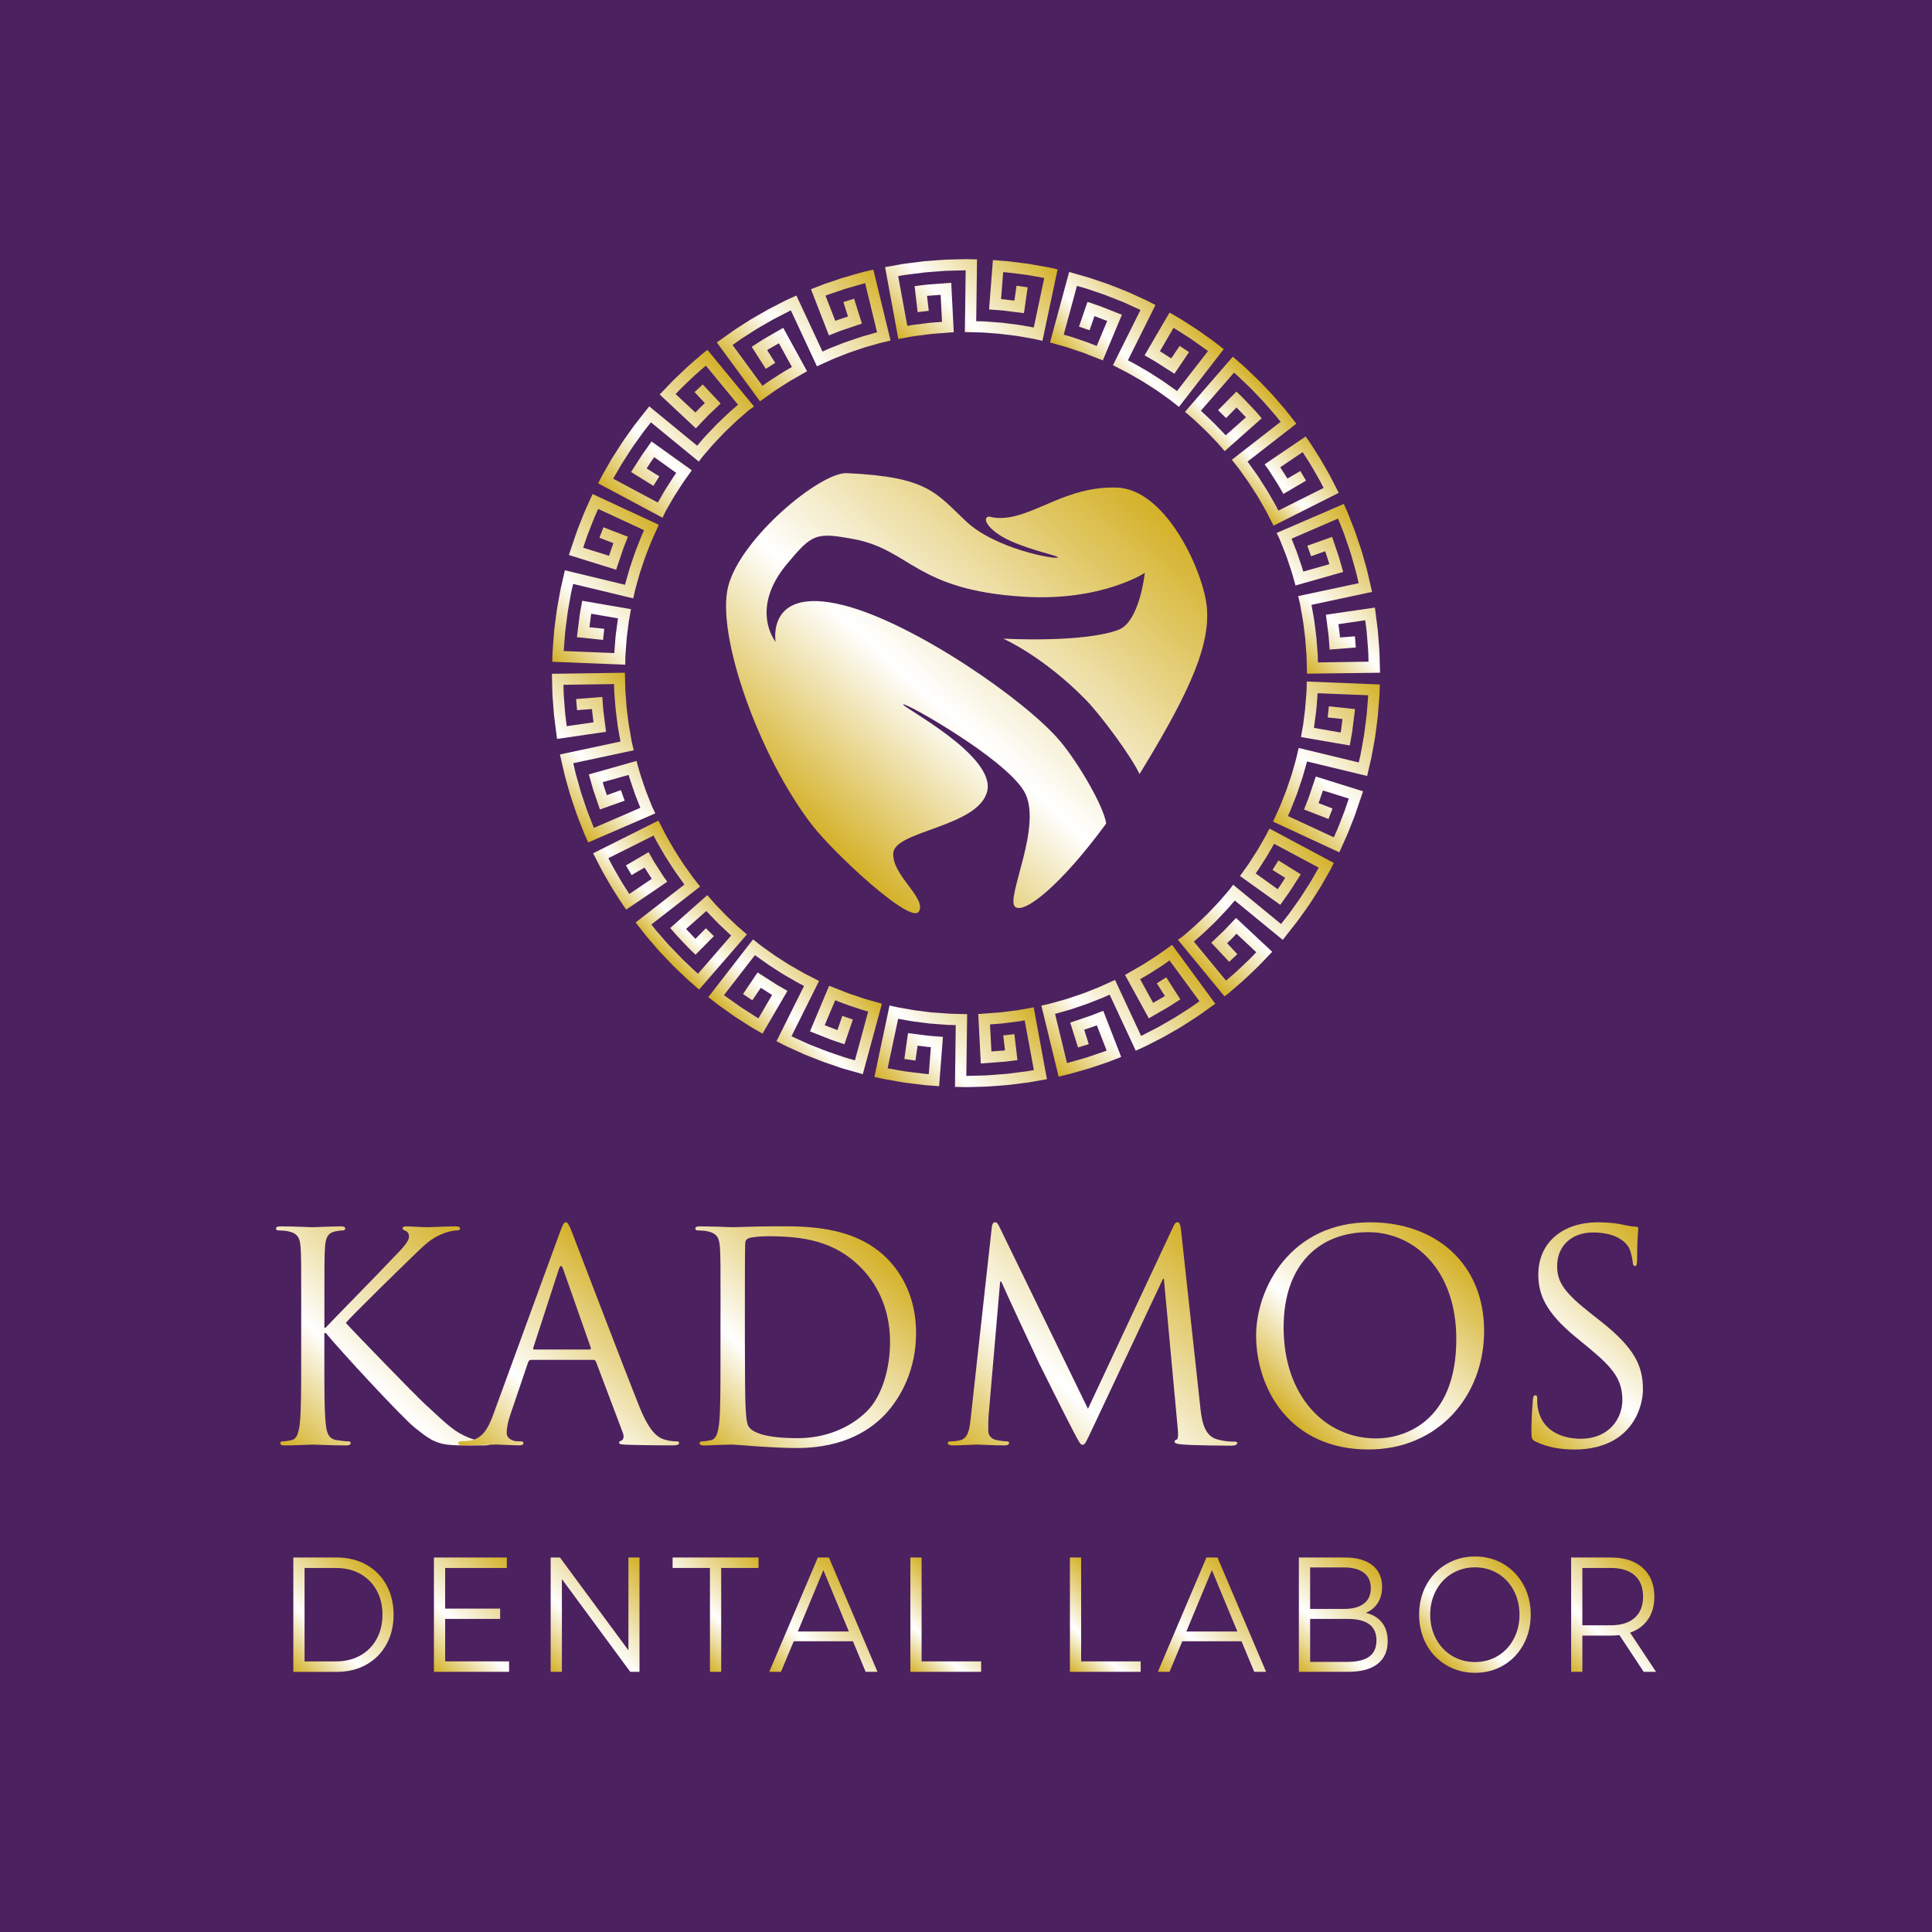 <?xml version="1.0" encoding="utf-8"?>
<!-- Generator: Adobe Illustrator 28.0.0, SVG Export Plug-In . SVG Version: 6.00 Build 0)  -->
<svg version="1.1" id="Ebene_1" xmlns="http://www.w3.org/2000/svg" xmlns:xlink="http://www.w3.org/1999/xlink" x="0px" y="0px"
	 viewBox="0 0 595.28 595.28" style="enable-background:new 0 0 595.28 595.28;" xml:space="preserve">
<style type="text/css">
	.st0{fill:#4C215F;}
	.st1{fill:url(#SVGID_1_);}
	.st2{fill:url(#SVGID_00000019654872135237520650000013597644910417748389_);}
	.st3{fill:url(#SVGID_00000078751858442567920140000008499386941980300694_);}
	.st4{fill:url(#SVGID_00000021813234858736245340000010339841772419092358_);}
	.st5{fill:url(#SVGID_00000160173848844982604600000013335988330339674022_);}
	.st6{fill:url(#SVGID_00000075136716180475770560000003088122744641156285_);}
	.st7{fill:url(#SVGID_00000108291527889349867690000014457610585167834545_);}
	.st8{fill:url(#SVGID_00000134943719045946944010000003600788458454490272_);}
	.st9{fill:url(#SVGID_00000032622929131897781080000016073593737136009889_);}
	.st10{fill:url(#SVGID_00000016783892964595944080000014306257158079167141_);}
	.st11{fill:url(#SVGID_00000129189146045355273020000011474905891712139679_);}
	.st12{fill:url(#SVGID_00000044860764357608169800000006904598834479870381_);}
	.st13{fill:url(#SVGID_00000140705182553806174970000012382038371735414914_);}
	.st14{fill:url(#SVGID_00000003816111680988745730000015212996140952403366_);}
	.st15{fill:url(#SVGID_00000113323563763868450610000016082221500804267955_);}
	.st16{fill:url(#SVGID_00000104702438817389255610000012357747940870176932_);}
	.st17{fill:url(#SVGID_00000099632134919561990230000012707730602128664209_);}
	.st18{fill:url(#SVGID_00000130621528016745950410000014265009391277458865_);}
	.st19{fill:url(#SVGID_00000002374706188080238170000005468569339969836467_);}
	.st20{fill:url(#SVGID_00000085958119337412866160000006128774790387525264_);}
	.st21{fill:url(#SVGID_00000044178136601465743710000002352493059285748888_);}
	.st22{fill:url(#SVGID_00000047059861458770907100000007054612036377232533_);}
	.st23{fill:url(#SVGID_00000130624757103477090000000018031483167696861841_);}
	.st24{fill:url(#SVGID_00000180327818065240346940000014401706746056336557_);}
	.st25{fill:url(#SVGID_00000093162350138309287570000001875272072668917928_);}
	.st26{fill:url(#SVGID_00000136404588539313776870000011813619500590463918_);}
	.st27{fill:url(#SVGID_00000074443145449187930740000006291674146336866481_);}
	.st28{fill:url(#SVGID_00000139997728326593597610000010067187729313559478_);}
	.st29{fill:url(#SVGID_00000182525906549861725600000003879588776337523128_);}
	.st30{fill:url(#SVGID_00000047041767584992270650000001627278067904214458_);}
	.st31{fill:url(#SVGID_00000017493800435359856560000012241440551761539241_);}
	.st32{fill:url(#SVGID_00000091707689984206292640000016401055729481001151_);}
</style>
<rect class="st0" width="595.28" height="595.28"/>
<g>
	<linearGradient id="SVGID_1_" gradientUnits="userSpaceOnUse" x1="87" y1="445.492" x2="145.477" y2="381.676">
		<stop  offset="0" style="stop-color:#D4B128"/>
		<stop  offset="0.379" style="stop-color:#FFFFFF"/>
		<stop  offset="1" style="stop-color:#D4B128"/>
	</linearGradient>
	<path class="st1" d="M92.81,403.75c0-13.93,0-16.42-0.18-19.28c-0.18-3.03-0.89-4.47-3.84-5.09c-0.71-0.18-2.23-0.27-3.04-0.27
		c-0.36,0-0.71-0.18-0.71-0.53c0-0.54,0.45-0.72,1.43-0.72c4.01,0,9.29,0.27,9.82,0.27c0.8,0,5.98-0.27,8.66-0.27
		c0.98,0,1.42,0.18,1.42,0.72c0,0.35-0.36,0.53-0.71,0.53c-0.62,0-1.16,0.09-2.23,0.27c-2.41,0.45-3.13,1.96-3.3,5.09
		c-0.18,2.86-0.18,5.35-0.18,19.28v5.36h0.35c1.52-1.69,17.68-18.12,20.89-21.6c2.5-2.58,4.82-4.91,4.82-6.43
		c0-1.07-0.45-1.61-1.16-1.88c-0.44-0.18-0.8-0.36-0.8-0.72c0-0.44,0.45-0.62,1.07-0.62c1.79,0,4.55,0.27,6.7,0.27
		c0.44,0,6.34-0.27,8.57-0.27c0.98,0,1.34,0.18,1.34,0.62c0,0.45-0.18,0.63-0.89,0.63c-1.34,0-3.21,0.45-5,1.25
		c-3.67,1.61-5.63,3.84-9.65,7.68c-2.23,2.14-17.77,17.32-19.64,19.55c2.32,2.6,20.89,21.79,24.55,25.18
		c7.5,6.96,9.02,8.39,13.31,10.18c2.32,0.98,4.91,1.16,5.53,1.16c0.63,0,1.16,0.18,1.16,0.54c0,0.45-0.44,0.71-1.97,0.71h-4.55
		c-2.5,0-4.2,0-6.16-0.18c-4.73-0.45-6.97-2.41-10.8-5.44c-4.02-3.3-22.94-23.75-27.23-29.02h-0.45v8.75c0,8.57,0,15.62,0.45,19.37
		c0.27,2.59,0.8,4.55,3.48,4.91c1.25,0.18,2.68,0.36,3.48,0.36c0.54,0,0.71,0.27,0.71,0.54c0,0.45-0.45,0.71-1.42,0.71
		c-4.38,0-9.56-0.26-10.27-0.26c-0.71,0-5.9,0.26-8.57,0.26c-0.98,0-1.43-0.18-1.43-0.71c0-0.27,0.18-0.54,0.71-0.54
		c0.8,0,1.88-0.18,2.68-0.36c1.78-0.36,2.23-2.32,2.59-4.91c0.45-3.75,0.45-10.8,0.45-19.37V403.75z"/>
	
		<linearGradient id="SVGID_00000072995241972667913430000008835019962137611176_" gradientUnits="userSpaceOnUse" x1="151.598" y1="454.419" x2="200.853" y2="400.668">
		<stop  offset="0" style="stop-color:#D4B128"/>
		<stop  offset="0.379" style="stop-color:#FFFFFF"/>
		<stop  offset="1" style="stop-color:#D4B128"/>
	</linearGradient>
	<path style="fill:url(#SVGID_00000072995241972667913430000008835019962137611176_);" d="M172.37,380.09
		c1.07-2.94,1.43-3.48,1.96-3.48c0.54,0,0.89,0.45,1.97,3.21c1.34,3.39,15.35,40.26,20.8,53.83c3.22,7.94,5.81,9.37,7.68,9.91
		c1.34,0.44,2.68,0.53,3.57,0.53c0.53,0,0.89,0.09,0.89,0.54c0,0.54-0.8,0.71-1.78,0.71c-1.34,0-7.86,0-14.02-0.18
		c-1.69-0.09-2.68-0.09-2.68-0.63c0-0.35,0.27-0.54,0.62-0.62c0.54-0.18,1.07-0.98,0.54-2.41l-8.3-21.96
		c-0.18-0.36-0.35-0.54-0.8-0.54h-19.2c-0.45,0-0.72,0.27-0.89,0.72l-5.36,15.8c-0.8,2.23-1.25,4.37-1.25,5.98
		c0,1.78,1.88,2.59,3.39,2.59h0.89c0.62,0,0.89,0.18,0.89,0.54c0,0.54-0.53,0.71-1.34,0.71c-2.14,0-5.98-0.26-6.96-0.26
		s-5.89,0.26-10.09,0.26c-1.16,0-1.69-0.18-1.69-0.71c0-0.36,0.36-0.54,0.8-0.54c0.63,0,1.88-0.09,2.59-0.18
		c4.11-0.54,5.9-3.93,7.5-8.39L172.37,380.09z M181.65,415.8c0.45,0,0.45-0.27,0.36-0.62l-8.48-24.11c-0.45-1.34-0.9-1.34-1.34,0
		l-7.85,24.11c-0.18,0.44,0,0.62,0.27,0.62H181.65z"/>
	
		<linearGradient id="SVGID_00000158005194270067255110000004831248430782842804_" gradientUnits="userSpaceOnUse" x1="211.891" y1="441.539" x2="266.746" y2="381.675">
		<stop  offset="0" style="stop-color:#D4B128"/>
		<stop  offset="0.379" style="stop-color:#FFFFFF"/>
		<stop  offset="1" style="stop-color:#D4B128"/>
	</linearGradient>
	<path style="fill:url(#SVGID_00000158005194270067255110000004831248430782842804_);" d="M222.01,403.75
		c0-13.93,0-16.42-0.18-19.28c-0.18-3.03-0.89-4.47-3.84-5.09c-0.71-0.18-2.23-0.27-3.04-0.27c-0.36,0-0.71-0.18-0.71-0.53
		c0-0.54,0.45-0.72,1.43-0.72c4.02,0,9.64,0.27,10.08,0.27c1.07,0,6.7-0.27,12.05-0.27c8.84,0,25.17-0.8,35.8,10.18
		c4.46,4.64,8.66,12.05,8.66,22.68c0,11.25-4.64,19.91-9.64,25.18c-3.84,4.02-11.88,10.26-27.05,10.26c-3.84,0-8.58-0.27-12.42-0.53
		c-3.92-0.27-6.96-0.53-7.41-0.53c-0.18,0-1.69,0-3.57,0.09c-1.79,0-3.84,0.18-5.18,0.18c-0.98,0-1.43-0.18-1.43-0.71
		c0-0.27,0.18-0.54,0.71-0.54c0.8,0,1.88-0.18,2.68-0.36c1.79-0.36,2.24-2.32,2.59-4.91c0.45-3.75,0.45-10.8,0.45-19.37V403.75z
		 M229.51,413.39c0,9.47,0.09,17.68,0.18,19.38c0.08,2.23,0.27,5.81,0.98,6.78c1.16,1.7,4.64,3.57,15.18,3.57
		c8.31,0,15.98-3.04,21.25-8.3c4.64-4.55,7.14-13.12,7.14-21.33c0-11.34-4.91-18.66-8.57-22.5c-8.39-8.84-18.57-10.09-29.2-10.09
		c-1.78,0-5.09,0.27-5.8,0.63c-0.8,0.36-1.07,0.81-1.07,1.79c-0.09,3.04-0.09,12.14-0.09,19.01V413.39z"/>
	
		<linearGradient id="SVGID_00000183962555801217249330000000518486376408133028_" gradientUnits="userSpaceOnUse" x1="303.129" y1="455.041" x2="369.551" y2="382.554">
		<stop  offset="0" style="stop-color:#D4B128"/>
		<stop  offset="0.379" style="stop-color:#FFFFFF"/>
		<stop  offset="1" style="stop-color:#D4B128"/>
	</linearGradient>
	<path style="fill:url(#SVGID_00000183962555801217249330000000518486376408133028_);" d="M369.87,433.92
		c0.36,3.22,0.98,8.21,4.82,9.46c2.59,0.81,4.91,0.81,5.81,0.81c0.45,0,0.71,0.09,0.71,0.44c0,0.54-0.8,0.81-1.88,0.81
		c-1.96,0-11.61-0.09-14.91-0.36c-2.06-0.18-2.5-0.45-2.5-0.89c0-0.36,0.18-0.54,0.63-0.62c0.45-0.09,0.53-1.61,0.35-3.22
		l-4.29-46.33h-0.27l-21.87,46.42c-1.87,3.93-2.14,4.73-2.95,4.73c-0.62,0-1.07-0.89-2.77-4.11c-2.32-4.38-10-19.82-10.44-20.71
		c-0.8-1.61-10.8-23.04-11.79-25.45h-0.36l-3.57,41.43c-0.09,1.43-0.09,3.03-0.09,4.55c0,1.34,0.99,2.5,2.32,2.77
		c1.52,0.36,2.86,0.45,3.39,0.45c0.36,0,0.71,0.18,0.71,0.45c0,0.63-0.53,0.8-1.6,0.8c-3.3,0-7.59-0.26-8.3-0.26
		c-0.8,0-5.09,0.26-7.49,0.26c-0.9,0-1.52-0.18-1.52-0.8c0-0.27,0.45-0.45,0.89-0.45c0.71,0,1.34,0,2.68-0.27
		c2.95-0.54,3.21-4.02,3.57-7.41l6.43-58.21c0.09-0.99,0.45-1.61,0.98-1.61c0.54,0,0.9,0.36,1.34,1.33l27.32,56.15l26.25-56.06
		c0.36-0.81,0.71-1.43,1.34-1.43c0.63,0,0.89,0.71,1.08,2.41L369.87,433.92z"/>
	
		<linearGradient id="SVGID_00000046322851924088260900000016325507271322519694_" gradientUnits="userSpaceOnUse" x1="397.862" y1="437.957" x2="446.516" y2="384.861">
		<stop  offset="0" style="stop-color:#D4B128"/>
		<stop  offset="0.379" style="stop-color:#FFFFFF"/>
		<stop  offset="1" style="stop-color:#D4B128"/>
	</linearGradient>
	<path style="fill:url(#SVGID_00000046322851924088260900000016325507271322519694_);" d="M422.19,376.61
		c20.09,0,35.09,12.67,35.09,33.48c0,20-14.11,36.52-35.62,36.52c-24.46,0-34.63-19.02-34.63-35.09
		C387.02,397.06,397.55,376.61,422.19,376.61z M424.07,443.21c8.03,0,24.64-4.64,24.64-30.62c0-21.43-13.04-32.94-27.14-32.94
		c-14.91,0-26.07,9.82-26.07,29.37C395.5,429.82,408,443.21,424.07,443.21z"/>
	
		<linearGradient id="SVGID_00000114033982260364184210000005466872356296660651_" gradientUnits="userSpaceOnUse" x1="465.623" y1="437.488" x2="513.002" y2="385.783">
		<stop  offset="0" style="stop-color:#D4B128"/>
		<stop  offset="0.379" style="stop-color:#FFFFFF"/>
		<stop  offset="1" style="stop-color:#D4B128"/>
	</linearGradient>
	<path style="fill:url(#SVGID_00000114033982260364184210000005466872356296660651_);" d="M473.19,444.2
		c-1.25-0.62-1.34-0.98-1.34-3.4c0-4.46,0.36-8.03,0.45-9.47c0.09-0.98,0.26-1.42,0.71-1.42c0.54,0,0.62,0.27,0.62,0.98
		c0,0.8,0,2.05,0.27,3.3c1.34,6.61,7.23,9.11,13.21,9.11c8.57,0,12.76-6.16,12.76-11.88c0-6.16-2.59-9.73-10.27-16.07l-4.02-3.3
		c-9.46-7.77-11.6-13.3-11.6-19.37c0-9.55,7.14-16.07,18.48-16.07c3.48,0,6.07,0.36,8.3,0.89c1.7,0.36,2.41,0.44,3.12,0.44
		c0.71,0,0.9,0.18,0.9,0.63c0,0.45-0.36,3.39-0.36,9.46c0,1.43-0.18,2.06-0.63,2.06c-0.53,0-0.62-0.45-0.71-1.16
		c-0.09-1.07-0.63-3.48-1.16-4.46c-0.54-0.98-2.95-4.73-11.16-4.73c-6.16,0-10.98,3.84-10.98,10.36c0,5.08,2.32,8.3,10.89,15
		l2.5,1.97c10.54,8.3,13.04,13.84,13.04,20.98c0,3.66-1.43,10.44-7.59,14.82c-3.84,2.68-8.66,3.75-13.48,3.75
		C480.95,446.61,476.85,445.98,473.19,444.2z"/>
</g>
<g>
	<g>
		
			<linearGradient id="SVGID_00000163791208780160802240000003033992245672647062_" gradientUnits="userSpaceOnUse" x1="391.531" y1="252.42" x2="429.083" y2="214.868">
			<stop  offset="0" style="stop-color:#D4B128"/>
			<stop  offset="0.379" style="stop-color:#FFFFFF"/>
			<stop  offset="1" style="stop-color:#D4B128"/>
		</linearGradient>
		<path style="fill:url(#SVGID_00000163791208780160802240000003033992245672647062_);" d="M412.66,262.62l-20.41-9.47l2.06-4.54
			c0.23-0.51,0.46-1.12,0.72-1.78c0.16-0.41,0.33-0.84,0.5-1.28l0.69-1.75c0.13-0.34,0.25-0.7,0.38-1.08
			c0.08-0.23,0.16-0.47,0.24-0.7c0.15-0.46,0.32-0.94,0.48-1.42c0.25-0.73,0.5-1.45,0.72-2.15l1.05-3.7
			c0.2-0.68,0.36-1.27,0.44-1.66l0.01-0.05l0.6-2.58l18.51,4.46l0.48-2.06c0.15-0.69,0.3-1.51,0.45-2.37
			c0.08-0.47,0.17-0.96,0.26-1.46l0.12-0.67c0.22-1.2,0.44-2.45,0.57-3.69l0.57-4.49l0.31-3.9c0.03-0.39,0.06-0.76,0.08-1.11
			c0.03-0.35,0.05-0.67,0.07-0.95l-15.58-0.63c-0.01,0.13-0.02,0.25-0.03,0.39l-0.01,0.13c-0.04,0.49-0.08,1.02-0.12,1.59
			c-0.07,0.99-0.15,2.12-0.27,3.24l-0.7,5.34l8.23,1.42c0.04-0.21,0.08-0.43,0.11-0.66l0.45-3.5l-4.56-0.48l0.36-3.43l8.07,0.85
			l-0.89,7.02c-0.05,0.34-0.1,0.65-0.16,0.93c-0.02,0.13-0.04,0.24-0.06,0.36l-0.52,2.9l-15.03-2.59l0.67-3.82l0.6-4.73
			c0.1-1.03,0.18-2.13,0.25-3.09c0.04-0.59,0.08-1.14,0.13-1.63l0.01-0.12c0.04-0.54,0.08-1.02,0.08-1.3l0.01-0.66l0.04-1.76
			l22.49,0.91l-0.07,2.76c-0.02,0.5-0.07,1.09-0.12,1.77c-0.03,0.34-0.06,0.71-0.08,1.1l-0.36,4.34l-0.53,4.2
			c-0.14,1.33-0.38,2.63-0.61,3.9l-0.12,0.67c-0.09,0.5-0.18,0.98-0.26,1.44c-0.16,0.9-0.31,1.75-0.48,2.53l-1.26,5.48l-18.52-4.47
			c-0.09,0.33-0.19,0.69-0.3,1.07l-1.07,3.77c-0.23,0.73-0.49,1.48-0.75,2.25c-0.16,0.47-0.32,0.95-0.48,1.42
			c-0.08,0.24-0.16,0.45-0.23,0.66c-0.14,0.42-0.28,0.84-0.45,1.28l-0.69,1.75c-0.17,0.43-0.34,0.85-0.49,1.25
			c-0.27,0.69-0.52,1.34-0.78,1.93l-0.65,1.44l14.14,6.56l0.34-0.76c0.52-1.09,1.08-2.5,1.66-3.99l0.46-1.18
			c0.64-1.55,1.19-3.16,1.62-4.46l0.53-1.56l-7.97-2.49l-0.81,2.38c-0.18,0.54-0.35,1.05-0.53,1.52l4.3,1.66l-1.24,3.22l-7.55-2.91
			l1.07-2.7c0.22-0.52,0.44-1.18,0.68-1.89l1.89-5.58l14.56,4.55l-1.66,4.9c-0.45,1.35-1.01,3.02-1.7,4.66l-0.45,1.14
			c-0.61,1.55-1.18,3.02-1.75,4.18L412.66,262.62z"/>
		
			<linearGradient id="SVGID_00000039122740529908882930000001192643076105795255_" gradientUnits="userSpaceOnUse" x1="368.11" y1="297.821" x2="405.508" y2="260.423">
			<stop  offset="0" style="stop-color:#D4B128"/>
			<stop  offset="0.379" style="stop-color:#FFFFFF"/>
			<stop  offset="1" style="stop-color:#D4B128"/>
		</linearGradient>
		<path style="fill:url(#SVGID_00000039122740529908882930000001192643076105795255_);" d="M377.29,307l-1.07-1.29l-13.29-16.15
			l1.57-1.1l2.31-2.01c1.08-0.88,2.31-2.07,3.62-3.32c0.52-0.5,1.04-1,1.57-1.5c0.46-0.49,0.93-0.97,1.38-1.45
			c1.3-1.36,2.53-2.64,3.4-3.71l1.59-1.84c0.33-0.37,0.5-0.59,0.5-0.6l1.09-1.43l1.39,1.14l13.36,10.96l2.42-3.09l1.19-1.67
			c0.28-0.39,0.57-0.8,0.87-1.22c0.57-0.79,1.16-1.61,1.69-2.43l2.44-3.81c0.38-0.57,0.71-1.14,1.02-1.7l1.98-3.45l-13.75-7.35
			c-0.08,0.14-0.16,0.28-0.25,0.44l-1.75,3.04c-0.15,0.27-0.32,0.52-0.48,0.78c-0.08,0.13-0.17,0.25-0.25,0.38l-1.62,2.53
			c-0.37,0.58-0.72,1.13-1.09,1.62l-0.24,0.34l6.78,4.86c0.06-0.09,0.12-0.17,0.19-0.26c0.31-0.43,0.67-0.93,0.97-1.42l1.16-1.81
			l-3.9-2.43l1.82-2.94l6.88,4.28l-3.04,4.74c-0.36,0.57-0.75,1.11-1.09,1.59c-0.17,0.23-0.32,0.45-0.46,0.64l-1.73,2.43l-12.4-8.88
			l2.27-3.19c0.31-0.41,0.63-0.91,0.96-1.43l1.62-2.53c0.08-0.13,0.17-0.28,0.27-0.42c0.13-0.2,0.27-0.41,0.39-0.61l1.74-3.04
			c0.12-0.22,0.24-0.42,0.35-0.61c0.16-0.28,0.3-0.52,0.4-0.71l1.07-2.08l19.81,10.58l-0.72,1.5c0,0-0.18,0.38-0.53,1.01l-2.34,4.08
			c-0.33,0.58-0.71,1.24-1.14,1.88l-2.43,3.8c-0.59,0.9-1.2,1.75-1.79,2.57c-0.29,0.41-0.58,0.81-0.86,1.2l-1.27,1.78l-4.63,5.9
			l-14.78-12.12l-1.05,1.21c-0.93,1.14-2.2,2.47-3.55,3.88c-0.46,0.48-0.93,0.97-1.4,1.47l-0.07,0.07c-0.53,0.5-1.07,1.01-1.58,1.51
			c-1.36,1.31-2.64,2.54-3.79,3.48l-1.17,1.02l9.91,12.04l0.61-0.53c0.27-0.24,0.58-0.5,0.91-0.78c1.01-0.87,2.15-1.86,3.22-2.91
			c0.37-0.36,0.73-0.7,1.08-1.03c1.11-1.05,2.15-2.04,2.9-2.87l0.6-0.63l-6.09-5.7l-1.45,1.52l-1.46,1.4l3.17,3.38l-2.52,2.36
			l-5.52-5.88l3.91-3.73l3.73-3.91l11.14,10.42l-2.98,3.13c-0.81,0.89-1.89,1.92-3.05,3.02c-0.35,0.33-0.7,0.66-1.05,1
			c-1.13,1.12-2.33,2.15-3.38,3.06c-0.31,0.27-0.62,0.53-0.89,0.77l-1.42,1.23c-0.37,0.33-0.6,0.51-0.6,0.51L377.29,307z"/>
		
			<linearGradient id="SVGID_00000135664163856185974470000000502262370889778816_" gradientUnits="userSpaceOnUse" x1="325.834" y1="331.382" x2="363.584" y2="293.631">
			<stop  offset="0" style="stop-color:#D4B128"/>
			<stop  offset="0.379" style="stop-color:#FFFFFF"/>
			<stop  offset="1" style="stop-color:#D4B128"/>
		</linearGradient>
		<path style="fill:url(#SVGID_00000135664163856185974470000000502262370889778816_);" d="M326.18,331.72l-5.32-21.87l2.64-0.61
			c0.29-0.06,0.71-0.18,1.2-0.32c0.3-0.09,0.62-0.18,0.96-0.27l3.18-0.9l3.61-1.22c0.99-0.31,1.95-0.69,2.88-1.06l0.65-0.26
			c0.41-0.17,0.83-0.33,1.24-0.49c0.65-0.25,1.27-0.49,1.78-0.73l4.56-2.06l8.04,17.25c0.25-0.12,0.52-0.26,0.81-0.41
			c0.32-0.17,0.67-0.35,1.05-0.54l3.47-1.79l3.9-2.24c0.95-0.52,1.85-1.1,2.72-1.66c0.36-0.24,0.73-0.47,1.08-0.69
			c0.36-0.23,0.73-0.47,1.1-0.71c0.77-0.49,1.5-0.96,2.09-1.4l1.75-1.25l-9.22-12.57l-0.39,0.28c-0.2,0.14-0.39,0.27-0.59,0.42
			c-0.4,0.29-0.83,0.59-1.28,0.9l-2.19,1.4c-0.28,0.18-0.55,0.35-0.81,0.52c-0.47,0.31-0.94,0.61-1.4,0.88l-2.4,1.37l4.01,7.31
			l2.29-1.31c0.26-0.15,0.51-0.29,0.75-0.44l0.58-0.37l-2.49-3.9l2.91-1.86l4.34,6.81l-3.52,2.25c-0.3,0.18-0.58,0.34-0.86,0.51
			l-5.33,3.07l-7.34-13.37l5.3-3.05c0.4-0.24,0.83-0.52,1.27-0.8c0.28-0.18,0.56-0.36,0.84-0.54l2.16-1.38
			c0.4-0.26,0.79-0.55,1.16-0.81c0.22-0.15,0.42-0.3,0.62-0.44l3.16-2.24l13.31,18.14l-4.57,3.26c-0.66,0.49-1.45,0.99-2.28,1.52
			c-0.35,0.22-0.72,0.46-1.09,0.7c-0.37,0.23-0.72,0.46-1.07,0.69c-0.92,0.6-1.88,1.21-2.9,1.77l-3.97,2.28l-3.5,1.8
			c-0.4,0.2-0.73,0.37-1.05,0.53c-0.61,0.31-1.13,0.59-1.59,0.78l-2.49,1.13l-8.04-17.26l-1.43,0.64c-0.6,0.28-1.27,0.54-1.98,0.81
			c-0.39,0.15-0.79,0.31-1.2,0.47l-0.65,0.26c-0.98,0.39-2,0.8-3.09,1.14l-3.69,1.25l-3.23,0.92c-0.33,0.09-0.64,0.18-0.92,0.26
			c-0.22,0.06-0.43,0.12-0.63,0.18l3.68,15.15c0.23-0.06,0.47-0.12,0.73-0.2c0.5-0.14,1.03-0.29,1.59-0.45
			c1.17-0.33,2.51-0.71,3.82-1.11l5.31-1.8l0.76-0.29l-3.02-7.77c-0.2,0.08-0.42,0.16-0.64,0.24l-3.25,1.1l1.4,4.44l-3.3,1.04
			l-2.41-7.67l6.44-2.18c0.22-0.08,0.44-0.17,0.66-0.25c0.14-0.06,0.27-0.11,0.4-0.16l2.68-1.06l5.52,14.23l-4.08,1.59l-5.42,1.83
			c-1.36,0.41-2.72,0.8-3.92,1.13c-0.56,0.16-1.08,0.3-1.55,0.44c-0.8,0.24-1.49,0.39-1.91,0.49L326.18,331.72z"/>
		
			<linearGradient id="SVGID_00000108306372815990095400000000093922325511440536_" gradientUnits="userSpaceOnUse" x1="278.557" y1="340.929" x2="313.805" y2="305.682">
			<stop  offset="0" style="stop-color:#D4B128"/>
			<stop  offset="0.379" style="stop-color:#FFFFFF"/>
			<stop  offset="1" style="stop-color:#D4B128"/>
		</linearGradient>
		<path style="fill:url(#SVGID_00000108306372815990095400000000093922325511440536_);" d="M297.57,334.96c-0.2,0-0.4,0-0.58-0.01
			l-2.75-0.06l0.24-19.04l-2.43-0.06l-5.54-0.42l-4.8-0.61c-0.47-0.05-0.95-0.14-1.37-0.21c-0.15-0.03-0.3-0.05-0.45-0.08
			l-3.16-0.56l-3.23,15.25c0.01,0,0.02,0,0.03,0.01l3.89,0.69c0.76,0.14,1.56,0.28,2.33,0.36c0.7,0.09,1.37,0.17,2.02,0.26
			c1.33,0.17,2.58,0.33,3.59,0.43l0.81,0.06l0.65-8.32c-0.62-0.05-1.36-0.11-2.12-0.22l-1.98-0.25l-0.66,4.6l-3.42-0.49l1.14-7.97
			l5.39,0.69c0.73,0.11,1.45,0.16,2.07,0.21l3.29,0.25l-1.18,15.21l-4.29-0.33c-1.09-0.11-2.37-0.27-3.72-0.45
			c-0.65-0.08-1.31-0.17-1.97-0.25c-0.87-0.1-1.72-0.25-2.55-0.4l-3.88-0.69c-0.45-0.08-0.84-0.15-1.14-0.21l-2.38-0.54l4.66-22.01
			l1.93,0.44c0.06,0.02,0.14,0.03,0.22,0.05c0.09,0.02,0.2,0.05,0.33,0.07l3.94,0.7c0.15,0.02,0.31,0.05,0.48,0.08
			c0.39,0.08,0.77,0.14,1.14,0.18l4.8,0.61l6.08,0.42l4.99,0.12l-0.25,19.03c0.28,0,0.59-0.01,0.93-0.02
			c0.36-0.01,0.74-0.02,1.15-0.03l3.94-0.1c0.9-0.05,1.89-0.13,2.93-0.21c0.5-0.04,1.01-0.08,1.51-0.12l0.73-0.06
			c0.5-0.04,1.01-0.08,1.5-0.12l6.07-0.77l2.05-0.36l-2.83-15.33l-1.59,0.29l-3.72,0.47c-1.27,0.2-2.55,0.29-3.68,0.37
			c-0.42,0.03-0.81,0.06-1.17,0.09l-0.52,0.04l0.43,8.33l2.11-0.16c0.32-0.03,0.67-0.05,1-0.08c0.39-0.03,0.76-0.06,1.08-0.09
			l-0.54-4.61l3.43-0.4l0.94,8.01l-2.9,0.37c-0.5,0.08-1.11,0.12-1.77,0.17c-0.31,0.02-0.64,0.04-0.96,0.07l-5.66,0.43l-0.78-15.23
			l3.86-0.3c0.36-0.03,0.77-0.06,1.21-0.09c1.07-0.07,2.27-0.16,3.45-0.34l3.72-0.47l4.84-0.87l4.08,22.13l-5.6,0.99l-6.2,0.79
			c-0.53,0.05-1.06,0.09-1.6,0.13l-0.73,0.05c-0.51,0.04-1.01,0.08-1.51,0.12c-1.02,0.08-2.07,0.16-3.06,0.21l-4,0.11
			c-0.41,0-0.78,0.02-1.12,0.03C298.34,334.95,297.93,334.96,297.57,334.96z"/>
		
			<linearGradient id="SVGID_00000124862409826160460470000000147784564742870443_" gradientUnits="userSpaceOnUse" x1="235.081" y1="324.05" x2="260.802" y2="298.329">
			<stop  offset="0" style="stop-color:#D4B128"/>
			<stop  offset="0.379" style="stop-color:#FFFFFF"/>
			<stop  offset="1" style="stop-color:#D4B128"/>
		</linearGradient>
		<path style="fill:url(#SVGID_00000124862409826160460470000000147784564742870443_);" d="M265.84,330.97l-5.4-1.53
			c-0.58-0.15-1.19-0.36-1.84-0.58l-2.89-0.98c-1.14-0.38-2.32-0.78-3.5-1.27l-4.27-1.69l-3.61-1.63c-0.34-0.16-0.65-0.3-0.94-0.43
			c-0.67-0.3-1.25-0.56-1.71-0.81l-2.43-1.24l8.5-17.04l-1.39-0.71c-0.59-0.3-1.2-0.66-1.85-1.04c-0.37-0.21-0.75-0.43-1.14-0.65
			l-1.66-0.95c-0.4-0.23-0.77-0.47-1.14-0.71c-0.19-0.12-0.38-0.25-0.57-0.37c-0.44-0.29-0.86-0.55-1.28-0.82
			c-0.69-0.44-1.37-0.87-2.01-1.31l-3.87-2.75c-0.08-0.06-0.15-0.12-0.23-0.17l-9.54,12.32c0.19,0.15,0.39,0.3,0.62,0.46l4.59,3.26
			l4.74,3.04c0.23,0.15,0.45,0.28,0.66,0.4l4.21-7.21c-0.43-0.25-0.91-0.57-1.41-0.89l-2.07-1.32l-2.61,3.86l-2.87-1.93l4.5-6.66
			l4.92,3.15c0.64,0.42,1.25,0.81,1.72,1.06l2.56,1.47l-7.69,13.18l-2.1-1.21c-0.15-0.09-0.29-0.17-0.45-0.26
			c-0.35-0.2-0.77-0.44-1.23-0.72l-4.84-3.11l-4.62-3.28c-0.46-0.32-0.84-0.63-1.15-0.87c-0.14-0.11-0.26-0.21-0.37-0.29l-1.93-1.52
			l13.78-17.79l2.33,1.84c0.15,0.12,0.32,0.26,0.52,0.4l3.81,2.71c0.58,0.39,1.24,0.81,1.9,1.23c0.42,0.27,0.85,0.54,1.28,0.82
			c0.18,0.11,0.39,0.25,0.6,0.38c0.33,0.22,0.65,0.43,0.97,0.6l1.65,0.95c0.39,0.22,0.78,0.45,1.16,0.67
			c0.61,0.35,1.18,0.69,1.69,0.95l4.43,2.27l-8.5,17.04c0.28,0.13,0.59,0.27,0.93,0.43c0.3,0.13,0.62,0.28,0.96,0.44l3.56,1.61
			l4.18,1.65c1.1,0.46,2.22,0.83,3.31,1.2l2.87,0.97c0.62,0.21,1.18,0.4,1.67,0.53l2.07,0.59l4.08-15.04l-0.46-0.13
			c-0.24-0.07-0.46-0.13-0.69-0.2c-0.47-0.13-1-0.28-1.57-0.48l-2.4-0.81c-0.31-0.11-0.6-0.21-0.89-0.3
			c-0.53-0.18-1.09-0.36-1.62-0.57l-2.53-1l-3.23,7.7l3.92,1.51l1.5-4.38l3.27,1.12l-2.62,7.63l-4.03-1.37l-6.58-2.6l5.9-14.07
			l5.69,2.24c0.44,0.18,0.92,0.33,1.43,0.5c0.31,0.1,0.63,0.21,0.94,0.31l2.41,0.82c0.46,0.17,0.9,0.29,1.33,0.4
			c0.27,0.07,0.52,0.14,0.76,0.22l3.71,1.05L265.84,330.97z"/>
		
			<linearGradient id="SVGID_00000012466331482328751000000013745258272284825785_" gradientUnits="userSpaceOnUse" x1="196.415" y1="286.576" x2="216.515" y2="266.476">
			<stop  offset="0" style="stop-color:#D4B128"/>
			<stop  offset="0.379" style="stop-color:#FFFFFF"/>
			<stop  offset="1" style="stop-color:#D4B128"/>
		</linearGradient>
		<path style="fill:url(#SVGID_00000012466331482328751000000013745258272284825785_);" d="M215.41,304.89l-2.11-1.83
			c-0.17-0.15-0.34-0.3-0.52-0.45c-0.46-0.39-1.03-0.88-1.64-1.49l-3.7-3.53l-3.96-4.16c-0.36-0.39-0.7-0.78-1.03-1.16
			c-0.16-0.19-0.33-0.38-0.49-0.57l-2.65-3.07l-3.47-4.4l15.04-11.69l-0.17-0.22l-2.73-3.83c-0.47-0.68-0.92-1.39-1.36-2.08
			c-0.25-0.4-0.51-0.8-0.77-1.21c-0.14-0.21-0.26-0.41-0.38-0.6c-0.24-0.37-0.47-0.73-0.7-1.1l-0.97-1.68
			c-0.23-0.41-0.46-0.79-0.67-1.17c-0.37-0.64-0.71-1.23-1.01-1.78l-0.73-1.43l-13.94,6.98l0.38,0.74c0.49,1.01,1.18,2.22,1.92,3.49
			c0.26,0.46,0.53,0.93,0.8,1.39c0.73,1.33,1.54,2.59,2.26,3.71c0.24,0.37,0.46,0.72,0.67,1.04l0.43,0.66l6.91-4.68l-1.11-1.72
			c-0.16-0.26-0.32-0.51-0.48-0.75c-0.23-0.35-0.44-0.68-0.64-1l-3.98,2.33l-1.75-2.98l6.98-4.09l1.47,2.57
			c0.19,0.36,0.49,0.82,0.8,1.3c0.16,0.25,0.33,0.51,0.49,0.77l1.83,2.86c0.06,0.09,0.09,0.13,0.1,0.15l1.07,1.45l-1.48,1.03
			l-11.17,7.57l-0.98-1.38c0,0-0.17-0.23-0.44-0.66l-1-1.56c-0.21-0.33-0.43-0.67-0.66-1.03c-0.75-1.16-1.6-2.48-2.37-3.89
			c-0.25-0.44-0.52-0.9-0.78-1.35c-0.77-1.33-1.5-2.59-2.02-3.68l-1.95-3.8l20.12-10.08l2.27,4.44c0.27,0.49,0.59,1.06,0.94,1.66
			c0.22,0.38,0.46,0.78,0.69,1.19l0.94,1.64c0.18,0.3,0.4,0.64,0.62,0.98c0.13,0.2,0.26,0.4,0.39,0.61c0.26,0.4,0.52,0.81,0.79,1.23
			c0.44,0.69,0.85,1.34,1.27,1.94l2.84,3.97l2.1,2.67l-15.03,11.69l1.29,1.63l2.57,2.96c0.16,0.18,0.34,0.38,0.51,0.59
			c0.3,0.34,0.6,0.7,0.92,1.04l4.23,4.4l3.33,3.17c0.55,0.54,1.05,0.97,1.49,1.35c0.01,0.01,0.03,0.02,0.04,0.03l10.21-11.77
			l-0.35-0.3c-0.63-0.57-1.33-1.24-2.07-1.96c-0.48-0.46-0.97-0.93-1.47-1.4c-0.84-0.83-1.63-1.66-2.32-2.39
			c-0.38-0.41-0.75-0.79-1.07-1.12l-0.37-0.39l-6.25,5.54c0.22,0.24,0.48,0.5,0.74,0.78c0.24,0.24,0.47,0.49,0.71,0.75l1.44,1.52
			l3.23-3.27l2.46,2.43l-5.66,5.72l-1.47-1.41c-0.16-0.14-0.39-0.38-0.69-0.69l-1.83-1.92c-0.24-0.25-0.47-0.5-0.7-0.74
			c-0.43-0.45-0.84-0.88-1.16-1.23l-1.94-2.24l11.41-10.12l2.55,2.88c0.33,0.34,0.7,0.73,1.1,1.15c0.67,0.71,1.43,1.51,2.2,2.27
			c0.48,0.45,0.98,0.94,1.46,1.4c0.73,0.7,1.41,1.35,1.98,1.87l2.93,2.53L215.41,304.89z"/>
		
			<linearGradient id="SVGID_00000064345881102303528330000004353491120980376451_" gradientUnits="userSpaceOnUse" x1="168.38" y1="246.718" x2="200.216" y2="214.881">
			<stop  offset="0" style="stop-color:#D4B128"/>
			<stop  offset="0.379" style="stop-color:#FFFFFF"/>
			<stop  offset="1" style="stop-color:#D4B128"/>
		</linearGradient>
		<path style="fill:url(#SVGID_00000064345881102303528330000004353491120980376451_);" d="M181.24,259.57l-1.16-2.6l-1.03-2.61
			c-0.14-0.37-0.29-0.75-0.45-1.14c-0.32-0.79-0.67-1.68-1-2.63l-1.46-4.31c-0.27-0.75-0.49-1.51-0.71-2.29l-0.8-2.8
			c-0.33-1.17-0.65-2.27-0.86-3.29l-1.25-5.44l18.66-3.98l-0.28-1.58c-0.06-0.36-0.13-0.73-0.2-1.11c-0.12-0.68-0.27-1.45-0.38-2.25
			l-0.49-3.85c-0.14-0.9-0.2-1.83-0.27-2.72c-0.02-0.4-0.05-0.79-0.09-1.17l-0.14-1.79c-0.05-0.61-0.09-1.16-0.09-1.71l-0.04-1.53
			l-15.59,0.23l0.02,0.83c0.01,0.25,0.02,0.55,0.02,0.86c0.01,0.54,0.02,1.1,0.07,1.67l0.23,3.04c0.03,0.34,0.05,0.7,0.08,1.05
			c0.05,0.66,0.1,1.3,0.16,1.92l0.43,3.38l8.26-1.2l-0.26-2.02c-0.02-0.17-0.04-0.33-0.06-0.48c-0.04-0.32-0.08-0.64-0.11-0.94
			l-0.05-0.65l-4.6,0.36l-0.28-3.44l8.06-0.64l0.31,4.08c0.02,0.24,0.06,0.51,0.09,0.78c0.02,0.17,0.04,0.34,0.07,0.51l0.68,5.37
			l-15.1,2.2l-0.88-6.92c-0.07-0.69-0.12-1.37-0.18-2.05c-0.02-0.34-0.05-0.69-0.08-1.04l-0.23-3.02c-0.06-0.67-0.07-1.31-0.08-1.88
			c-0.01-0.28-0.01-0.55-0.02-0.81l-0.11-4.35l22.49-0.33l0.13,4.99c0,0.46,0.04,0.94,0.08,1.49l0.14,1.78
			c0.04,0.38,0.06,0.8,0.09,1.22c0.06,0.82,0.11,1.67,0.24,2.48l0.49,3.87c0.1,0.71,0.23,1.41,0.36,2.09
			c0.07,0.4,0.14,0.79,0.2,1.15l0.4,2.28l0.59,2.55l-18.62,3.97l0.47,2.06c0.2,0.93,0.49,1.98,0.81,3.08l0.8,2.81
			c0.2,0.73,0.4,1.43,0.64,2.1l1.47,4.33c0.3,0.86,0.62,1.68,0.94,2.47c0.16,0.41,0.32,0.8,0.46,1.17l0.76,1.92l14.31-6.19
			c-0.06-0.16-0.13-0.33-0.2-0.51l-1.01-2.57c-0.26-0.64-0.52-1.3-0.74-2.01c-0.2-0.6-0.41-1.23-0.62-1.83
			c-0.34-1-0.67-1.94-0.91-2.75l-0.13-0.46L185.7,241c0.01,0.05,0.03,0.09,0.04,0.14c0.16,0.56,0.34,1.2,0.55,1.8l0.69,2.05
			l4.33-1.54l1.16,3.25l-7.63,2.72l-1.81-5.34c-0.25-0.69-0.45-1.39-0.62-2.02c-0.06-0.22-0.12-0.42-0.17-0.6l-0.81-2.85l14.68-4.16
			l1.06,3.76c0.21,0.72,0.53,1.63,0.85,2.59c0.21,0.62,0.43,1.25,0.64,1.89c0.19,0.61,0.43,1.21,0.66,1.79l1.03,2.61
			c0.43,1.15,0.78,1.89,0.79,1.9l0.78,1.62L181.24,259.57z"/>
		
			<linearGradient id="SVGID_00000031190092865396209410000003187033846487081910_" gradientUnits="userSpaceOnUse" x1="166.194" y1="199.939" x2="203.746" y2="162.387">
			<stop  offset="0" style="stop-color:#D4B128"/>
			<stop  offset="0.379" style="stop-color:#FFFFFF"/>
			<stop  offset="1" style="stop-color:#D4B128"/>
		</linearGradient>
		<path style="fill:url(#SVGID_00000031190092865396209410000003187033846487081910_);" d="M192.65,204.81l-22.48-0.91l0.07-2.76
			c0.02-0.48,0.06-1.06,0.12-1.75c0.03-0.34,0.05-0.72,0.08-1.12l0.32-4.04l0.57-4.5c0.15-1.34,0.38-2.65,0.61-3.93l0.11-0.64
			c0.09-0.5,0.18-0.97,0.26-1.43c0.16-0.9,0.31-1.75,0.48-2.54l1.26-5.48l18.52,4.47c0.09-0.33,0.19-0.68,0.3-1.07l1.07-3.77
			c0.23-0.73,0.49-1.48,0.75-2.25c0.16-0.47,0.32-0.95,0.48-1.42c0.08-0.24,0.15-0.45,0.22-0.67c0.14-0.41,0.28-0.84,0.45-1.27
			l0.69-1.76c0.18-0.44,0.34-0.86,0.49-1.25c0.27-0.69,0.52-1.33,0.78-1.92l0.65-1.44l-14.14-6.56l-0.34,0.76
			c-0.53,1.1-1.09,2.52-1.68,4.03l-0.45,1.14c-0.64,1.54-1.18,3.15-1.62,4.44l-0.53,1.58l7.97,2.49l0.8-2.37
			c0.18-0.54,0.36-1.06,0.53-1.53l-4.3-1.66l1.24-3.22l7.55,2.91l-1.07,2.7c-0.22,0.52-0.44,1.19-0.68,1.89l-1.89,5.58l-14.56-4.54
			l1.66-4.92c0.45-1.34,1.01-3.01,1.69-4.64l0.43-1.1c0.62-1.57,1.2-3.05,1.76-4.22l1.76-3.9l20.41,9.47l-2.06,4.54
			c-0.22,0.5-0.46,1.12-0.71,1.77c-0.16,0.42-0.33,0.85-0.51,1.29l-0.69,1.75c-0.13,0.34-0.25,0.7-0.38,1.08
			c-0.08,0.23-0.15,0.47-0.24,0.7c-0.15,0.46-0.32,0.94-0.48,1.42c-0.25,0.73-0.5,1.46-0.72,2.15l-1.05,3.7
			c-0.2,0.68-0.36,1.26-0.44,1.65l-0.01,0.05l-0.59,2.58l-18.51-4.46l-0.48,2.06c-0.16,0.69-0.3,1.51-0.45,2.37
			c-0.08,0.47-0.16,0.95-0.26,1.45l-0.11,0.64c-0.22,1.21-0.44,2.47-0.58,3.71l-0.57,4.49l-0.31,3.9c-0.03,0.4-0.06,0.78-0.08,1.13
			c-0.03,0.34-0.05,0.65-0.07,0.93l15.58,0.63c0.01-0.15,0.02-0.3,0.04-0.46l0-0.07c0.04-0.49,0.08-1.03,0.12-1.6
			c0.07-0.99,0.15-2.11,0.27-3.23l0.7-5.34l-8.23-1.42c-0.04,0.21-0.08,0.43-0.11,0.66l-0.44,3.5l4.56,0.48l-0.37,3.43l-8.06-0.85
			l0.89-7.02c0.04-0.34,0.1-0.64,0.15-0.92c0.03-0.13,0.05-0.26,0.07-0.37l0.52-2.91l15.03,2.59l-0.67,3.82l-0.6,4.73
			c-0.1,1.02-0.18,2.12-0.25,3.08c-0.04,0.59-0.08,1.15-0.12,1.64l0,0.06c-0.05,0.57-0.09,1.07-0.08,1.37L192.65,204.81z"/>
		
			<linearGradient id="SVGID_00000142134893805713588400000013772054716682068614_" gradientUnits="userSpaceOnUse" x1="189.769" y1="154.387" x2="227.168" y2="116.988">
			<stop  offset="0" style="stop-color:#D4B128"/>
			<stop  offset="0.379" style="stop-color:#FFFFFF"/>
			<stop  offset="1" style="stop-color:#D4B128"/>
		</linearGradient>
		<path style="fill:url(#SVGID_00000142134893805713588400000013772054716682068614_);" d="M204.14,159.52l-19.82-10.59l0.73-1.5
			c0,0,0.18-0.37,0.53-1.01l2.34-4.09c0.33-0.57,0.7-1.22,1.14-1.88l2.43-3.8c0.59-0.9,1.19-1.74,1.78-2.56
			c0.29-0.41,0.58-0.81,0.86-1.21l1.27-1.78l4.63-5.9l14.77,12.12l1.05-1.21c0.93-1.14,2.2-2.47,3.54-3.87
			c0.46-0.48,0.93-0.98,1.4-1.47l0.07-0.07c0.53-0.5,1.06-1.01,1.58-1.51c1.36-1.3,2.64-2.54,3.79-3.48l1.17-1.01l-9.91-12.04
			l-0.61,0.52c-0.27,0.24-0.58,0.5-0.9,0.78c-1.01,0.87-2.16,1.86-3.23,2.92c-0.37,0.36-0.72,0.69-1.07,1.02
			c-1.11,1.05-2.16,2.05-2.91,2.88l-0.6,0.63l6.09,5.7l1.45-1.52l1.46-1.4l-3.17-3.38l2.52-2.36l5.52,5.88l-3.91,3.73l-3.73,3.91
			l-11.14-10.42l2.98-3.12c0.81-0.89,1.9-1.93,3.06-3.03c0.34-0.33,0.69-0.66,1.04-0.99c1.14-1.13,2.33-2.16,3.38-3.07
			c0.31-0.27,0.61-0.53,0.89-0.76l1.42-1.23c0.37-0.33,0.6-0.51,0.6-0.51l1.33-1.04l1.08,1.3l13.29,16.15l-1.56,1.09l-2.31,2.01
			c-1.08,0.88-2.32,2.07-3.62,3.33c-0.51,0.5-1.04,1-1.57,1.5c-0.46,0.49-0.93,0.98-1.39,1.46c-1.3,1.36-2.52,2.64-3.4,3.71
			l-1.59,1.84c-0.33,0.37-0.5,0.59-0.5,0.59l-1.08,1.44l-1.39-1.14l-13.36-10.96l-2.42,3.09l-1.19,1.67
			c-0.28,0.39-0.57,0.81-0.88,1.23c-0.57,0.79-1.15,1.6-1.69,2.43l-2.44,3.81c-0.39,0.59-0.71,1.16-1.03,1.71l-1.98,3.43l13.75,7.35
			l2-3.48c0.15-0.27,0.32-0.53,0.49-0.79c0.08-0.12,0.16-0.25,0.24-0.37l1.62-2.54c0.37-0.58,0.72-1.13,1.08-1.61l0.24-0.34
			l-6.78-4.86c-0.06,0.09-0.12,0.17-0.19,0.26c-0.31,0.43-0.67,0.93-0.98,1.42l-1.16,1.81l3.9,2.43l-1.82,2.93l-6.88-4.27l3.04-4.74
			c0.36-0.57,0.75-1.11,1.09-1.59c0.17-0.23,0.32-0.45,0.46-0.65l1.72-2.43l12.4,8.88l-2.27,3.18c-0.31,0.42-0.63,0.91-0.96,1.43
			l-1.62,2.53c-0.08,0.13-0.17,0.27-0.27,0.41c-0.13,0.21-0.27,0.41-0.39,0.62l-2.08,3.62c-0.17,0.29-0.31,0.54-0.42,0.74
			L204.14,159.52z"/>
		
			<linearGradient id="SVGID_00000071531568679656532740000015642120837479476360_" gradientUnits="userSpaceOnUse" x1="231.69" y1="121.174" x2="269.44" y2="83.424">
			<stop  offset="0" style="stop-color:#D4B128"/>
			<stop  offset="0.379" style="stop-color:#FFFFFF"/>
			<stop  offset="1" style="stop-color:#D4B128"/>
		</linearGradient>
		<path style="fill:url(#SVGID_00000071531568679656532740000015642120837479476360_);" d="M234.17,123.65l-13.31-18.14l4.58-3.25
			c0.66-0.49,1.44-0.99,2.26-1.51c0.36-0.23,0.72-0.46,1.1-0.71c0.38-0.23,0.73-0.46,1.08-0.69c0.92-0.59,1.87-1.21,2.89-1.76
			l3.98-2.29l3.52-1.81c0.38-0.19,0.71-0.36,1.02-0.52c0.61-0.31,1.13-0.59,1.6-0.78l2.49-1.13l8.05,17.26l1.43-0.65
			c0.6-0.28,1.26-0.54,1.97-0.81c0.39-0.15,0.79-0.31,1.2-0.47l0.66-0.26c0.98-0.39,2-0.8,3.08-1.13l3.69-1.25l3.23-0.92
			c0.33-0.09,0.64-0.18,0.91-0.26c0.22-0.06,0.44-0.13,0.64-0.18l-3.68-15.15c-0.23,0.06-0.47,0.13-0.73,0.21
			c-0.5,0.14-1.03,0.29-1.59,0.45c-1.17,0.33-2.51,0.71-3.83,1.1l-5.3,1.8l-0.76,0.29l3.02,7.77c0.2-0.08,0.42-0.16,0.64-0.25
			l3.26-1.1l-1.4-4.44l3.29-1.04l2.41,7.67l-6.44,2.18c-0.22,0.08-0.45,0.17-0.66,0.25c-0.14,0.05-0.27,0.11-0.39,0.15l-2.68,1.06
			l-5.53-14.23l4.08-1.59l5.42-1.83c1.36-0.42,2.72-0.8,3.92-1.14c0.56-0.16,1.08-0.3,1.55-0.44c0.8-0.24,1.49-0.4,1.91-0.49
			l2.34-0.54l5.31,21.86l-2.64,0.61c-0.29,0.06-0.71,0.18-1.21,0.32c-0.3,0.09-0.61,0.18-0.95,0.27l-3.18,0.9l-3.61,1.22
			c-0.99,0.31-1.95,0.69-2.87,1.06l-0.65,0.26c-0.41,0.17-0.83,0.33-1.24,0.49c-0.65,0.25-1.27,0.49-1.78,0.73l-4.56,2.06
			l-8.04-17.25c-0.25,0.12-0.52,0.26-0.81,0.42c-0.32,0.17-0.67,0.35-1.05,0.54l-3.47,1.79l-3.9,2.24c-0.94,0.52-1.83,1.1-2.7,1.66
			c-0.37,0.24-0.73,0.47-1.09,0.7c-0.36,0.24-0.74,0.48-1.11,0.71c-0.77,0.49-1.49,0.95-2.08,1.39l-1.75,1.24l9.22,12.57l0.39-0.28
			c0.2-0.14,0.4-0.28,0.6-0.43c0.4-0.28,0.82-0.59,1.28-0.89l2.19-1.4c0.28-0.17,0.54-0.35,0.8-0.52c0.48-0.31,0.95-0.61,1.41-0.89
			l2.4-1.38l-4.01-7.31l-2.27,1.3c-0.26,0.15-0.53,0.3-0.77,0.45l-0.58,0.37l2.49,3.9l-2.91,1.86l-4.34-6.8l3.52-2.26
			c0.31-0.19,0.59-0.35,0.88-0.52l5.32-3.06l7.34,13.37l-5.31,3.05c-0.4,0.24-0.84,0.52-1.28,0.81c-0.27,0.18-0.55,0.36-0.83,0.53
			l-2.16,1.38c-0.39,0.26-0.78,0.54-1.14,0.8c-0.22,0.16-0.43,0.31-0.63,0.45L234.17,123.65z"/>
		
			<linearGradient id="SVGID_00000168111973069211802630000004613171993258853822_" gradientUnits="userSpaceOnUse" x1="281.473" y1="109.125" x2="316.72" y2="73.878">
			<stop  offset="0" style="stop-color:#D4B128"/>
			<stop  offset="0.379" style="stop-color:#FFFFFF"/>
			<stop  offset="1" style="stop-color:#D4B128"/>
		</linearGradient>
		<path style="fill:url(#SVGID_00000168111973069211802630000004613171993258853822_);" d="M321.19,105.02l-1.93-0.45
			c-0.06-0.01-0.14-0.03-0.22-0.05c-0.09-0.02-0.2-0.05-0.33-0.07l-3.94-0.7c-0.14-0.02-0.31-0.06-0.47-0.09
			c-0.4-0.07-0.77-0.14-1.14-0.18l-5.21-0.64l-4.97-0.38l-5.69-0.14l0.25-19.03c-0.28,0-0.6,0.01-0.93,0.02
			c-0.35,0.01-0.74,0.02-1.15,0.03l-3.94,0.1c-0.9,0.05-1.88,0.12-2.91,0.21c-0.51,0.04-1.02,0.08-1.53,0.12l-0.76,0.06
			c-0.49,0.04-0.98,0.07-1.47,0.12l-6.07,0.77l-2.05,0.36l2.83,15.33l1.59-0.28l3.72-0.47c1.27-0.19,2.55-0.29,3.68-0.36
			c0.42-0.03,0.82-0.06,1.18-0.09l0.52-0.04l-0.43-8.33l-2.11,0.16c-0.32,0.03-0.66,0.05-0.99,0.08c-0.39,0.03-0.76,0.05-1.09,0.09
			l0.54,4.6l-3.43,0.4l-0.94-8l2.88-0.37c0.54-0.08,1.15-0.12,1.8-0.17c0.31-0.02,0.63-0.04,0.95-0.07l5.66-0.43l0.78,15.23
			l-3.86,0.3c-0.36,0.03-0.78,0.06-1.22,0.09c-1.06,0.08-2.27,0.16-3.44,0.34l-4.2,0.56l-4.36,0.78l-4.08-22.13l5.6-0.99l6.2-0.79
			c0.52-0.05,1.04-0.09,1.56-0.13l0.76-0.06c0.52-0.04,1.02-0.08,1.52-0.12c1.01-0.08,2.06-0.16,3.04-0.21l4-0.1
			c0.41-0.01,0.78-0.02,1.12-0.03c0.7-0.02,1.3-0.04,1.82-0.01l2.71,0.06l-0.25,19.04l2.43,0.06l5.54,0.42l4.79,0.61
			c0.47,0.05,0.96,0.14,1.38,0.21c0.15,0.03,0.3,0.05,0.44,0.08l3.15,0.56l3.23-15.25c-0.01,0-0.02,0-0.03-0.01l-3.88-0.69
			c-0.76-0.14-1.56-0.28-2.33-0.36c-0.69-0.09-1.36-0.17-2.01-0.26c-1.33-0.17-2.58-0.33-3.59-0.43l-0.81-0.06l-0.65,8.32
			c0.62,0.05,1.36,0.11,2.12,0.22l1.98,0.25l0.67-4.6l3.42,0.49l-1.14,7.97l-5.39-0.69c-0.74-0.11-1.45-0.16-2.08-0.21l-3.28-0.25
			l1.18-15.21l4.29,0.33c1.1,0.11,2.38,0.28,3.73,0.45c0.64,0.08,1.31,0.17,1.97,0.25c0.87,0.09,1.72,0.25,2.55,0.4l3.87,0.69
			c0.45,0.08,0.84,0.15,1.14,0.21l2.38,0.54L321.19,105.02z"/>
		
			<linearGradient id="SVGID_00000028304321971156471000000000941070769137002114_" gradientUnits="userSpaceOnUse" x1="334.474" y1="116.476" x2="360.197" y2="90.753">
			<stop  offset="0" style="stop-color:#D4B128"/>
			<stop  offset="0.379" style="stop-color:#FFFFFF"/>
			<stop  offset="1" style="stop-color:#D4B128"/>
		</linearGradient>
		<path style="fill:url(#SVGID_00000028304321971156471000000000941070769137002114_);" d="M363.25,125.38l-2.08-1.64
			c-0.07-0.06-0.17-0.13-0.26-0.21c-0.15-0.12-0.32-0.26-0.51-0.4l-3.81-2.71c-0.59-0.39-1.25-0.81-1.91-1.24
			c-0.42-0.27-0.84-0.54-1.27-0.81c-0.18-0.11-0.39-0.25-0.59-0.38c-0.34-0.22-0.66-0.43-0.98-0.61l-1.65-0.95
			c-0.4-0.22-0.79-0.45-1.17-0.68c-0.61-0.35-1.18-0.68-1.68-0.95l-4.43-2.27l8.49-17.03c-0.28-0.13-0.6-0.28-0.94-0.43
			c-0.3-0.13-0.62-0.28-0.96-0.44l-3.56-1.61l-4.19-1.65c-1.1-0.46-2.22-0.84-3.31-1.2l-2.87-0.97c-0.61-0.21-1.17-0.4-1.67-0.53
			l-2.07-0.59l-4.08,15.04l0.46,0.13c0.24,0.07,0.46,0.13,0.69,0.19c0.47,0.13,1.01,0.27,1.57,0.48l2.4,0.81
			c0.31,0.11,0.6,0.2,0.89,0.3c0.54,0.18,1.09,0.36,1.62,0.57l2.53,1l3.23-7.7l-3.92-1.51l-1.5,4.37l-3.27-1.12l2.62-7.63l4.03,1.37
			l6.58,2.6l-5.89,14.07l-5.69-2.24c-0.44-0.18-0.92-0.33-1.43-0.5c-0.31-0.1-0.62-0.21-0.93-0.31l-2.41-0.82
			c-0.46-0.17-0.91-0.29-1.34-0.41c-0.26-0.07-0.52-0.14-0.75-0.21l-3.71-1.05l5.89-21.71l5.4,1.54c0.59,0.15,1.2,0.36,1.86,0.59
			l2.87,0.97c1.14,0.38,2.32,0.78,3.5,1.27l4.27,1.69l3.61,1.63c0.34,0.16,0.65,0.3,0.94,0.43c0.67,0.3,1.25,0.56,1.72,0.82
			l2.43,1.24l-8.5,17.04l1.4,0.72c0.59,0.3,1.2,0.66,1.84,1.03c0.37,0.21,0.75,0.43,1.14,0.66l1.66,0.95
			c0.4,0.22,0.78,0.47,1.15,0.71c0.19,0.12,0.37,0.24,0.56,0.36c0.44,0.28,0.85,0.55,1.26,0.81c0.69,0.44,1.38,0.88,2.02,1.31
			l3.87,2.75c0.08,0.06,0.15,0.12,0.23,0.17l9.54-12.32c-0.19-0.15-0.39-0.3-0.61-0.46l-4.59-3.26l-4.74-3.04
			c-0.23-0.15-0.45-0.28-0.66-0.4l-4.2,7.21c0.43,0.26,0.92,0.57,1.42,0.89l2.06,1.32l2.61-3.86l2.87,1.93l-4.5,6.66l-4.9-3.14
			c-0.65-0.42-1.26-0.81-1.73-1.06l-2.56-1.47l7.69-13.18l2.1,1.21c0.15,0.09,0.29,0.17,0.45,0.26c0.35,0.2,0.77,0.44,1.23,0.73
			l4.84,3.11l4.62,3.28c0.45,0.32,0.83,0.62,1.14,0.87c0.14,0.11,0.27,0.21,0.38,0.29l1.94,1.52L363.25,125.38z"/>
		
			<linearGradient id="SVGID_00000084515565722404866220000001881053495946170290_" gradientUnits="userSpaceOnUse" x1="378.763" y1="148.331" x2="398.856" y2="128.238">
			<stop  offset="0" style="stop-color:#D4B128"/>
			<stop  offset="0.379" style="stop-color:#FFFFFF"/>
			<stop  offset="1" style="stop-color:#D4B128"/>
		</linearGradient>
		<path style="fill:url(#SVGID_00000084515565722404866220000001881053495946170290_);" d="M392.4,161.97l-2.27-4.44
			c-0.27-0.49-0.6-1.06-0.95-1.67c-0.22-0.38-0.45-0.77-0.68-1.18l-0.94-1.64c-0.18-0.29-0.39-0.62-0.6-0.95
			c-0.14-0.21-0.27-0.42-0.41-0.63c-0.25-0.39-0.52-0.8-0.78-1.21c-0.44-0.69-0.86-1.35-1.28-1.95l-2.69-3.79l-2.25-2.85
			l15.03-11.69l-1.29-1.63l-2.56-2.96c-0.16-0.18-0.33-0.38-0.5-0.57c-0.3-0.35-0.61-0.71-0.93-1.05l-3.92-4.11l-3.63-3.46
			c-0.55-0.54-1.05-0.97-1.49-1.35c-0.01-0.01-0.02-0.02-0.03-0.03L370,126.56l0.35,0.3c0.62,0.57,1.32,1.24,2.06,1.95
			c0.48,0.46,0.98,0.94,1.48,1.41c0.84,0.83,1.62,1.65,2.32,2.38c0.39,0.41,0.75,0.79,1.07,1.13l0.38,0.39l6.24-5.54
			c-0.22-0.24-0.47-0.5-0.73-0.77c-0.23-0.24-0.48-0.5-0.72-0.75l-1.45-1.52l-3.23,3.27l-2.46-2.43l5.65-5.72l1.48,1.4
			c0.15,0.14,0.39,0.38,0.68,0.69l1.83,1.92c0.24,0.25,0.48,0.5,0.71,0.74c0.43,0.45,0.84,0.87,1.16,1.23l1.94,2.24l-11.41,10.12
			l-2.2-2.52l-0.35-0.36c-0.33-0.34-0.7-0.74-1.11-1.16c-0.67-0.71-1.42-1.51-2.2-2.27c-0.48-0.46-0.99-0.94-1.48-1.41
			c-0.72-0.69-1.4-1.34-1.97-1.86l-2.93-2.53l14.74-16.99l2.11,1.83c0.17,0.15,0.33,0.29,0.52,0.45c0.46,0.4,1.03,0.89,1.65,1.49
			l4.02,3.86l3.64,3.82c0.37,0.39,0.7,0.78,1.04,1.17c0.16,0.19,0.32,0.37,0.48,0.55l2.65,3.07l3.47,4.4l-15.04,11.69l0.17,0.22
			l2.73,3.83c0.48,0.68,0.93,1.4,1.37,2.09c0.25,0.4,0.5,0.8,0.76,1.19c0.14,0.23,0.27,0.43,0.4,0.63c0.23,0.36,0.46,0.71,0.68,1.07
			l0.97,1.68c0.23,0.4,0.45,0.79,0.67,1.16c0.37,0.64,0.72,1.24,1.02,1.79l0.73,1.43l13.94-6.98l-0.38-0.74
			c-0.49-1.01-1.18-2.21-1.91-3.48c-0.27-0.46-0.54-0.93-0.81-1.4c-0.73-1.33-1.55-2.6-2.27-3.71c-0.24-0.37-0.46-0.72-0.66-1.04
			l-0.43-0.67l-6.91,4.68l1.11,1.72c0.16,0.26,0.32,0.5,0.47,0.74c0.23,0.35,0.45,0.69,0.64,1.01l3.98-2.33l1.75,2.98l-6.98,4.09
			l-1.45-2.52c-0.22-0.4-0.52-0.86-0.83-1.35c-0.16-0.25-0.33-0.51-0.49-0.76l-1.83-2.86c-0.06-0.1-0.09-0.14-0.11-0.16l-1.06-1.45
			l1.47-1.03l11.17-7.57l0.98,1.38c0,0,0.17,0.24,0.44,0.66l1,1.56c0.21,0.32,0.42,0.66,0.65,1.02c0.75,1.16,1.6,2.48,2.38,3.9
			c0.25,0.44,0.52,0.91,0.78,1.36c0.77,1.33,1.49,2.58,2.01,3.67l1.95,3.81L392.4,161.97z"/>
		
			<linearGradient id="SVGID_00000044895515086855241660000012885047327397798551_" gradientUnits="userSpaceOnUse" x1="395.059" y1="199.927" x2="426.897" y2="168.089">
			<stop  offset="0" style="stop-color:#D4B128"/>
			<stop  offset="0.379" style="stop-color:#FFFFFF"/>
			<stop  offset="1" style="stop-color:#D4B128"/>
		</linearGradient>
		<path style="fill:url(#SVGID_00000044895515086855241660000012885047327397798551_);" d="M402.7,207.57l-0.12-4.99
			c0-0.47-0.04-0.97-0.08-1.48l-0.14-1.78c-0.04-0.38-0.06-0.79-0.09-1.21c-0.06-0.83-0.12-1.68-0.24-2.49l-0.49-3.87
			c-0.1-0.71-0.23-1.42-0.36-2.11c-0.07-0.4-0.14-0.78-0.2-1.14l-0.4-2.28l-0.59-2.55l18.63-3.98l-0.47-2.05
			c-0.2-0.93-0.49-1.98-0.81-3.08l-0.8-2.81c-0.21-0.76-0.41-1.43-0.64-2.09l-1.47-4.33c-0.29-0.86-0.62-1.67-0.93-2.45
			c-0.16-0.41-0.32-0.81-0.47-1.18l-0.76-1.92l-14.31,6.19c0.06,0.16,0.13,0.33,0.19,0.51l1.01,2.55c0.26,0.65,0.52,1.31,0.74,2.03
			c0.2,0.6,0.41,1.22,0.62,1.82c0.34,1,0.67,1.95,0.91,2.77l0.13,0.46l8.03-2.27c-0.01-0.05-0.03-0.09-0.04-0.14
			c-0.16-0.56-0.34-1.2-0.56-1.8l-0.69-2.05l-4.33,1.54l-1.16-3.25l7.63-2.72l1.81,5.34c0.25,0.69,0.44,1.39,0.62,2.01
			c0.06,0.22,0.12,0.42,0.17,0.61l0.81,2.85l-14.68,4.16l-1.07-3.77c-0.21-0.72-0.53-1.64-0.86-2.61c-0.21-0.61-0.43-1.24-0.63-1.88
			c-0.19-0.62-0.43-1.22-0.67-1.8l-1.03-2.62c-0.42-1.13-0.78-1.87-0.78-1.88l-0.78-1.62l20.69-8.95l1.16,2.6l1.03,2.61
			c0.14,0.38,0.3,0.76,0.45,1.15c0.31,0.78,0.67,1.67,0.99,2.62l1.46,4.31c0.26,0.73,0.49,1.5,0.71,2.29l0.8,2.8
			c0.33,1.17,0.65,2.27,0.86,3.29l1.25,5.44l-18.66,3.99l0.28,1.59c0.06,0.36,0.13,0.72,0.2,1.1c0.12,0.68,0.27,1.46,0.38,2.26
			l0.49,3.85c0.14,0.91,0.2,1.84,0.27,2.74c0.03,0.4,0.05,0.78,0.09,1.16l0.14,1.79c0.05,0.58,0.09,1.16,0.09,1.72l0.04,1.53
			l15.59-0.23l-0.02-0.83c-0.01-0.25-0.02-0.54-0.02-0.85c-0.01-0.54-0.02-1.11-0.07-1.68l-0.23-3.04c-0.03-0.34-0.06-0.7-0.08-1.05
			c-0.05-0.66-0.1-1.3-0.16-1.92l-0.43-3.39l-8.26,1.2l0.26,2.02c0.02,0.18,0.04,0.34,0.06,0.5c0.04,0.32,0.08,0.63,0.11,0.93
			l0.05,0.65l4.6-0.36l0.27,3.45l-8.06,0.64l-0.31-4.08c-0.02-0.23-0.06-0.5-0.09-0.77c-0.02-0.17-0.04-0.35-0.07-0.52l-0.68-5.37
			l15.1-2.2l0.88,6.92c0.07,0.69,0.12,1.37,0.17,2.05c0.03,0.34,0.05,0.69,0.08,1.04l0.23,3.03c0.06,0.67,0.07,1.32,0.08,1.89
			c0.01,0.28,0.01,0.55,0.02,0.8l0.11,4.35L402.7,207.57z"/>
	</g>
	
		<linearGradient id="SVGID_00000156584165445790823590000000952799311279257227_" gradientUnits="userSpaceOnUse" x1="247.626" y1="253.627" x2="345.509" y2="146.184">
		<stop  offset="0" style="stop-color:#D4B128"/>
		<stop  offset="0.379" style="stop-color:#FFFFFF"/>
		<stop  offset="1" style="stop-color:#D4B128"/>
	</linearGradient>
	<path style="fill:url(#SVGID_00000156584165445790823590000000952799311279257227_);" d="M326.74,228.48
		c-10.54-12.63-45.18-36.55-66.84-42c-24.02-6.05-20.92,11.28-20.92,11.28s-8.22-10.03,3.59-24.11c7.69-9.15,8.77-9.74,20.59-7.52
		c17.41,3.27,18.88,15.69,52.31,17.73c23.98,1.47,37.26-7.35,37.26-7.35s-1.55,15.12-8.17,17.57c-11.01,4.08-35.46,2.69-35.46,2.69
		s12.25,5.35,25.49,18.88c4.61,4.71,14.01,17.43,16.51,22.85c0.33-0.53,0.66-1.05,0.98-1.59c15.7-25.71,20.59-38.71,19.8-49.44
		c-0.79-10.73-12.35-36.71-27.71-37.24c-15.37-0.53-24.94,8.65-34.94,9.34c-3.58,0.25-4.31-0.75-5.02-0.27
		c-1.56,1.02,1.17,4.7,7.24,7.42c6.79,3.04,14.94,4.55,14.45,5.07c-0.62,0.65-19.19-2.61-28.27-11.19
		c-9.44-8.91-11.85-13.66-36.68-14.82c-8.14-0.38-32.83,20.03-36.6,34.95c-3.76,14.91,9.49,52.25,25.83,73.43
		c6.77,8.77,30.4,30.74,32.92,26.73c2.59-4.14-8.59-11.42-7.84-18.2c0.75-6.77,26.37-7.97,28.93-18.97
		c2.56-11-26.37-25.91-25.92-26.69c0.44-0.79,31.02,16.42,37.2,26.66c6.18,10.24-5.77,33.05-2.71,35.7
		c2.83,2.44,14.42-6.98,28.08-25.66C340.07,248.45,332.39,235.25,326.74,228.48z"/>
</g>
<g>
	
		<linearGradient id="SVGID_00000108273273404335617540000004015578268397157505_" gradientUnits="userSpaceOnUse" x1="87.46" y1="512.444" x2="114.452" y2="482.987">
		<stop  offset="0" style="stop-color:#D4B128"/>
		<stop  offset="0.379" style="stop-color:#FFFFFF"/>
		<stop  offset="1" style="stop-color:#D4B128"/>
	</linearGradient>
	<path style="fill:url(#SVGID_00000108273273404335617540000004015578268397157505_);" d="M90.38,479.89h13.34
		c3.46,0,6.52,0.75,9.17,2.24c2.65,1.49,4.71,3.57,6.18,6.24c1.46,2.67,2.2,5.72,2.2,9.14s-0.73,6.47-2.2,9.14
		c-1.47,2.66-3.52,4.75-6.18,6.24c-2.65,1.49-5.71,2.24-9.17,2.24H90.38V479.89z M103.52,511.9c2.87,0,5.38-0.61,7.54-1.84
		c2.15-1.22,3.82-2.92,5-5.08c1.18-2.16,1.78-4.66,1.78-7.47c0-2.82-0.59-5.31-1.78-7.47c-1.19-2.17-2.85-3.86-5-5.08
		c-2.15-1.22-4.67-1.84-7.54-1.84h-9.68v28.79H103.52z"/>
	
		<linearGradient id="SVGID_00000083785247362731548400000007095796027738798783_" gradientUnits="userSpaceOnUse" x1="131.22" y1="512.847" x2="159.017" y2="482.512">
		<stop  offset="0" style="stop-color:#D4B128"/>
		<stop  offset="0.379" style="stop-color:#FFFFFF"/>
		<stop  offset="1" style="stop-color:#D4B128"/>
	</linearGradient>
	<path style="fill:url(#SVGID_00000083785247362731548400000007095796027738798783_);" d="M156.86,511.9v3.22H133.7v-35.23h22.46
		v3.22h-19v12.53h16.94v3.17h-16.94v13.09H156.86z"/>
	
		<linearGradient id="SVGID_00000086677226125810279920000013958860046254622338_" gradientUnits="userSpaceOnUse" x1="168.335" y1="513.895" x2="198.375" y2="481.113">
		<stop  offset="0" style="stop-color:#D4B128"/>
		<stop  offset="0.379" style="stop-color:#FFFFFF"/>
		<stop  offset="1" style="stop-color:#D4B128"/>
	</linearGradient>
	<path style="fill:url(#SVGID_00000086677226125810279920000013958860046254622338_);" d="M197.04,479.89v35.23h-2.85l-21.06-28.58
		v28.58h-3.46v-35.23h2.86l21.1,28.59v-28.59H197.04z"/>
	
		<linearGradient id="SVGID_00000137124261897484584960000007633439327863068832_" gradientUnits="userSpaceOnUse" x1="207.783" y1="505.076" x2="232.165" y2="478.468">
		<stop  offset="0" style="stop-color:#D4B128"/>
		<stop  offset="0.379" style="stop-color:#FFFFFF"/>
		<stop  offset="1" style="stop-color:#D4B128"/>
	</linearGradient>
	<path style="fill:url(#SVGID_00000137124261897484584960000007633439327863068832_);" d="M218.74,483.11h-11.5v-3.22h26.48v3.22
		h-11.51v32.01h-3.46V483.11z"/>
	
		<linearGradient id="SVGID_00000044886953731980768260000010975113537194482581_" gradientUnits="userSpaceOnUse" x1="241.397" y1="519.115" x2="267.337" y2="490.808">
		<stop  offset="0" style="stop-color:#D4B128"/>
		<stop  offset="0.379" style="stop-color:#FFFFFF"/>
		<stop  offset="1" style="stop-color:#D4B128"/>
	</linearGradient>
	<path style="fill:url(#SVGID_00000044886953731980768260000010975113537194482581_);" d="M262.81,505.71h-18.25l-3.93,9.41h-3.61
		l14.97-35.23h3.41l14.97,35.23h-3.65L262.81,505.71z M261.55,502.69l-7.86-18.92l-7.86,18.92H261.55z"/>
	
		<linearGradient id="SVGID_00000049941041379647045540000005129945029511349129_" gradientUnits="userSpaceOnUse" x1="277.648" y1="512.508" x2="296.776" y2="491.634">
		<stop  offset="0" style="stop-color:#D4B128"/>
		<stop  offset="0.379" style="stop-color:#FFFFFF"/>
		<stop  offset="1" style="stop-color:#D4B128"/>
	</linearGradient>
	<path style="fill:url(#SVGID_00000049941041379647045540000005129945029511349129_);" d="M280.5,479.89h3.46v32.01h18.34v3.22
		h-21.8V479.89z"/>
	
		<linearGradient id="SVGID_00000009570702997403719870000015702002571410467516_" gradientUnits="userSpaceOnUse" x1="326.811" y1="512.508" x2="345.94" y2="491.633">
		<stop  offset="0" style="stop-color:#D4B128"/>
		<stop  offset="0.379" style="stop-color:#FFFFFF"/>
		<stop  offset="1" style="stop-color:#D4B128"/>
	</linearGradient>
	<path style="fill:url(#SVGID_00000009570702997403719870000015702002571410467516_);" d="M329.66,479.89h3.46v32.01h18.34v3.22
		h-21.8V479.89z"/>
	
		<linearGradient id="SVGID_00000005237314350573794570000012889204045697375409_" gradientUnits="userSpaceOnUse" x1="361.108" y1="519.116" x2="387.048" y2="490.808">
		<stop  offset="0" style="stop-color:#D4B128"/>
		<stop  offset="0.379" style="stop-color:#FFFFFF"/>
		<stop  offset="1" style="stop-color:#D4B128"/>
	</linearGradient>
	<path style="fill:url(#SVGID_00000005237314350573794570000012889204045697375409_);" d="M382.53,505.71h-18.25l-3.93,9.41h-3.6
		l14.97-35.23h3.41l14.97,35.23h-3.65L382.53,505.71z M381.26,502.69l-7.86-18.92l-7.86,18.92H381.26z"/>
	
		<linearGradient id="SVGID_00000039853324135228803410000008048511251669656735_" gradientUnits="userSpaceOnUse" x1="397.46" y1="512.602" x2="424.17" y2="483.452">
		<stop  offset="0" style="stop-color:#D4B128"/>
		<stop  offset="0.379" style="stop-color:#FFFFFF"/>
		<stop  offset="1" style="stop-color:#D4B128"/>
	</linearGradient>
	<path style="fill:url(#SVGID_00000039853324135228803410000008048511251669656735_);" d="M425.82,499.95
		c1.17,1.49,1.75,3.41,1.75,5.76c0,3.02-1.04,5.34-3.11,6.97c-2.08,1.63-5.14,2.44-9.19,2.44h-15.07v-35.23h14.13
		c3.65,0,6.48,0.79,8.49,2.36c2.01,1.58,3.02,3.81,3.02,6.7c0,1.94-0.45,3.6-1.33,4.96c-0.89,1.36-2.11,2.37-3.67,3.04
		C422.99,497.46,424.65,498.46,425.82,499.95z M403.67,482.96v12.78h10.43c2.65,0,4.69-0.54,6.12-1.64
		c1.44-1.09,2.15-2.67,2.15-4.76c0-2.08-0.72-3.67-2.15-4.75c-1.44-1.09-3.48-1.64-6.12-1.64H403.67z M421.87,510.44
		c1.5-1.08,2.24-2.75,2.24-5.04c0-4.39-2.96-6.59-8.88-6.59h-11.56v13.24h11.56C418.15,512.05,420.37,511.51,421.87,510.44z"/>
	
		<linearGradient id="SVGID_00000139285010185087319590000000942452411635722687_" gradientUnits="userSpaceOnUse" x1="442.43" y1="510.623" x2="466.475" y2="484.382">
		<stop  offset="0" style="stop-color:#D4B128"/>
		<stop  offset="0.379" style="stop-color:#FFFFFF"/>
		<stop  offset="1" style="stop-color:#D4B128"/>
	</linearGradient>
	<path style="fill:url(#SVGID_00000139285010185087319590000000942452411635722687_);" d="M445.66,513.08
		c-2.64-1.56-4.7-3.7-6.18-6.42c-1.48-2.72-2.22-5.77-2.22-9.16c0-3.39,0.74-6.44,2.22-9.16c1.48-2.72,3.54-4.86,6.18-6.42
		c2.63-1.56,5.57-2.34,8.82-2.34c3.25,0,6.17,0.77,8.77,2.31c2.6,1.55,4.65,3.69,6.15,6.42c1.5,2.74,2.24,5.8,2.24,9.19
		c0,3.39-0.74,6.45-2.24,9.19c-1.5,2.74-3.55,4.87-6.15,6.42c-2.61,1.54-5.53,2.31-8.77,2.31
		C451.23,515.42,448.29,514.64,445.66,513.08z M461.49,510.22c2.09-1.26,3.72-3,4.91-5.24c1.19-2.23,1.78-4.72,1.78-7.47
		c0-2.75-0.59-5.24-1.78-7.47c-1.19-2.23-2.82-3.98-4.91-5.23c-2.09-1.26-4.43-1.89-7.02-1.89c-2.59,0-4.93,0.63-7.04,1.89
		c-2.11,1.25-3.76,3-4.96,5.23c-1.2,2.23-1.8,4.72-1.8,7.47c0,2.75,0.6,5.24,1.8,7.47c1.2,2.23,2.86,3.98,4.96,5.24
		c2.11,1.26,4.45,1.88,7.04,1.88C457.06,512.1,459.4,511.47,461.49,510.22z"/>
	
		<linearGradient id="SVGID_00000008135085660651695460000008502814590628419973_" gradientUnits="userSpaceOnUse" x1="482.418" y1="513.592" x2="508.44" y2="485.195">
		<stop  offset="0" style="stop-color:#D4B128"/>
		<stop  offset="0.379" style="stop-color:#FFFFFF"/>
		<stop  offset="1" style="stop-color:#D4B128"/>
	</linearGradient>
	<path style="fill:url(#SVGID_00000008135085660651695460000008502814590628419973_);" d="M506.45,515.12l-7.48-11.32
		c-0.84,0.1-1.71,0.15-2.62,0.15h-8.8v11.17h-3.46v-35.23h12.26c4.18,0,7.45,1.08,9.82,3.22c2.37,2.15,3.56,5.1,3.56,8.86
		c0,2.75-0.65,5.08-1.94,6.97c-1.29,1.9-3.14,3.27-5.54,4.1l8,12.08H506.45z M503.69,498.46c1.71-1.54,2.57-3.71,2.57-6.49
		c0-2.85-0.86-5.04-2.57-6.57c-1.72-1.52-4.2-2.29-7.44-2.29h-8.7v17.67h8.7C499.49,500.78,501.97,500.01,503.69,498.46z"/>
</g>
</svg>
